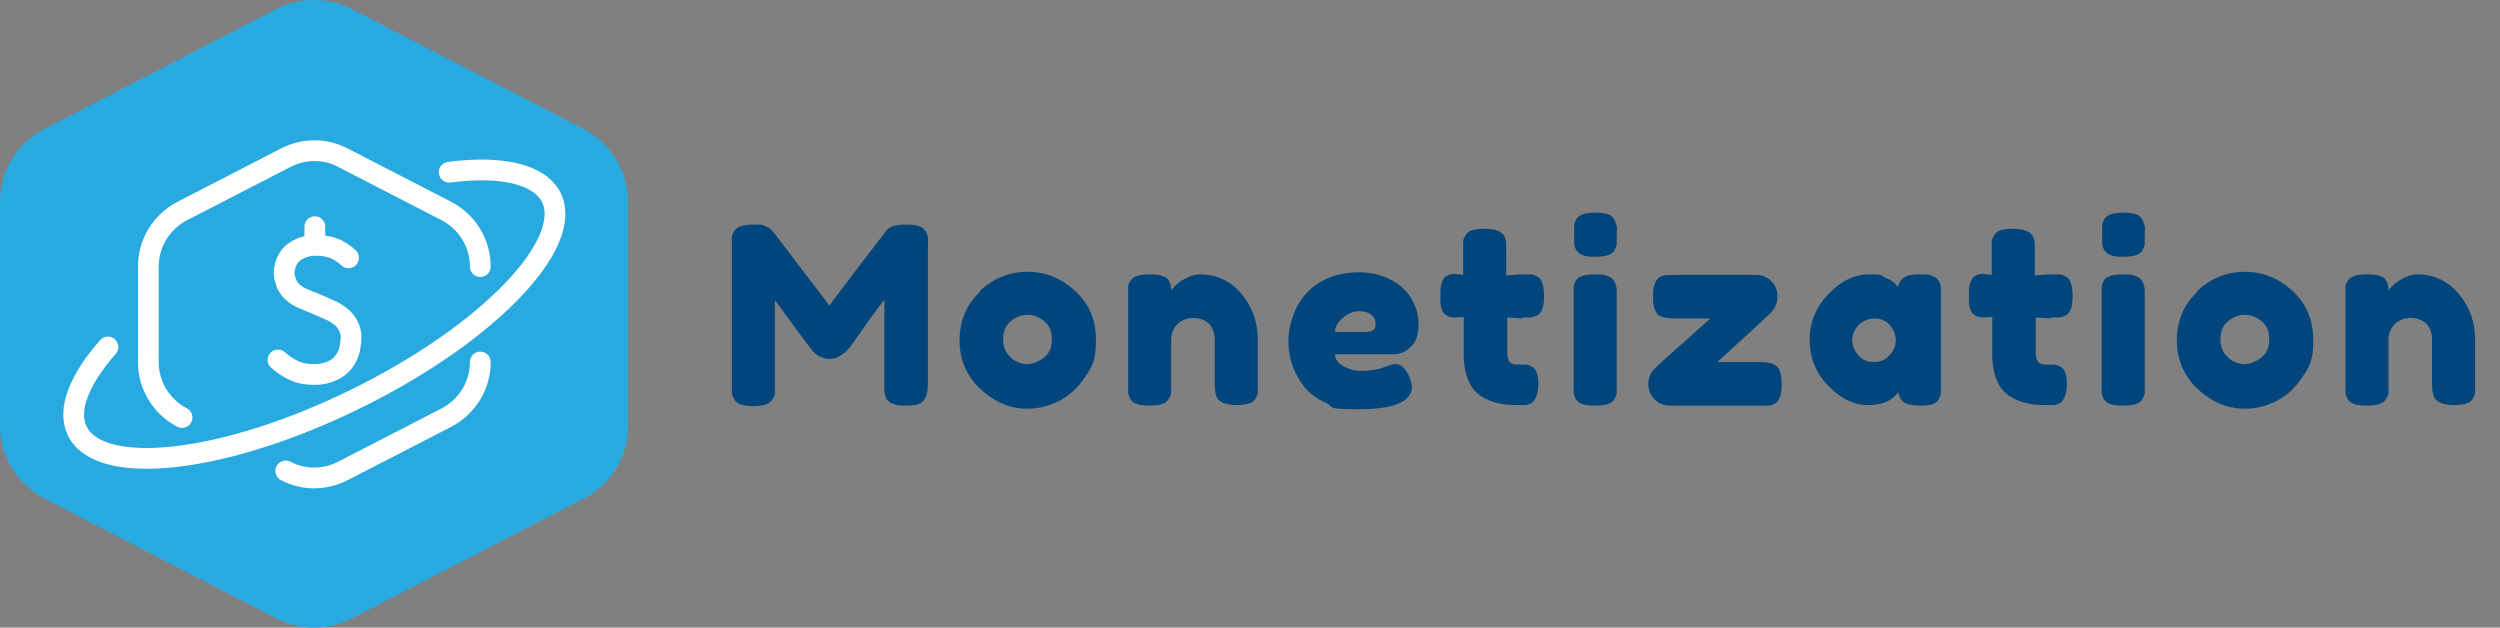 <?xml version="1.0" encoding="UTF-8"?>
<svg id="Layer_2" data-name="Layer 2" xmlns="http://www.w3.org/2000/svg" version="1.1" viewBox="0 0 482 121">
  <rect x="0" y="0" width="482" height="121" fill="#808080" stroke="none"/>
  <defs>
    <style>
      .cls-1 {
        stroke-miterlimit: 10;
      }

      .cls-1, .cls-2 {
        fill: none;
        stroke: #fff;
        stroke-linecap: round;
        stroke-width: 4px;
      }

      .cls-3 {
        isolation: isolate;
      }

      .cls-4 {
        fill: #00467d;
      }

      .cls-4, .cls-5 {
        stroke-width: 0px;
      }

      .cls-5 {
        fill: #28aae1;
      }

      .cls-2 {
        stroke-linejoin: round;
      }
    </style>
  </defs>
  <g id="Layer_1-2" data-name="Layer 1-2">
    <g>
      <g>
        <path class="cls-5" d="M53.2,1.8c4.6-2.4,10.1-2.4,14.7,0l44.5,23c5.3,2.7,8.7,8.2,8.7,14.2v43c0,6-3.3,11.5-8.7,14.2l-44.5,23c-4.6,2.4-10.1,2.4-14.7,0l-44.5-23C3.4,93.5,0,88,0,82v-43C0,33,3.3,27.5,8.7,24.8L53.2,1.8Z"/>
        <path class="cls-2" d="M67.2,49.7c-.9-.8-1.9-1.5-2.8-1.8-1-.4-2.1-.6-3.5-.6s-2.9.4-3.9,1.1c-1.1.7-1.7,1.7-2,2.8-.3,1-.3,1.9,0,2.7.2.9.6,1.6,1.3,2.3s1.6,1.2,2.9,1.7c1.3.5,2.7,1.1,4,1.7,1.3.5,2.3,1.2,3,1.9s1.2,1.6,1.4,2.6c.2,1.1,0,2.2-.2,3.3-.4,1.5-1.1,2.6-2.3,3.5-1.2.8-2.7,1.3-4.4,1.3s-2.8-.2-3.9-.7c-1.1-.5-2.2-1.2-3.2-2.1"/>
        <path class="cls-2" d="M60.7,43.7v3.5"/>
        <path class="cls-1" d="M92.6,69.8c0,4.5-2.5,8.6-6.5,10.7l-20,10.3c-3.5,1.8-7.6,1.8-11,0"/>
        <path class="cls-1" d="M35.1,80.5c-4-2.1-6.5-6.2-6.5-10.7v-18.4c0-4.5,2.5-8.6,6.5-10.7l20-10.3c3.5-1.8,7.6-1.8,11,0l20,10.3c4,2.1,6.5,6.2,6.5,10.7"/>
        <path class="cls-1" d="M86.6,33.2c10-1.3,17.4.3,19.7,4.9,4.4,9-12.4,26.4-37.7,38.8-25.2,12.4-49.3,15.2-53.7,6.2-2-4.1.4-9.9,5.9-16.2"/>
      </g>
      <g class="cls-3">
        <g class="cls-3">
          <path class="cls-4" d="M178.4,44.4c.3.5.4.9.5,1.3s0,.9,0,1.7v26.6c0,2.2-.6,3.5-1.8,3.9-.6.2-1.4.3-2.3.3s-1.7,0-2.2-.2c-.5-.2-1-.3-1.2-.6-.3-.2-.5-.5-.7-1-.2-.5-.2-1.4-.2-2.5v-16.1c-.8,1-2,2.6-3.5,4.7-1.5,2.2-2.5,3.5-2.9,4.1-.4.5-.7.9-.9,1.1s-.6.5-1.2.9c-.6.4-1.3.6-2,.6s-1.4-.2-2-.5c-.6-.3-1-.7-1.3-1l-.4-.5c-.6-.8-1.9-2.5-3.8-5.1s-2.9-4-3.1-4.2v16.2c0,.7,0,1.3,0,1.7s-.2.8-.5,1.2c-.5.9-1.7,1.3-3.7,1.3s-3.2-.4-3.6-1.3c-.3-.4-.4-.9-.5-1.2,0-.4,0-1,0-1.7v-26.6c0-.7,0-1.3,0-1.7s.2-.8.5-1.3c.5-.8,1.7-1.2,3.7-1.2s1.6,0,2.2.3c.6.2,1,.4,1.2.7l.3.3,10.9,14.3c5.4-7.2,9.1-12,10.9-14.3.5-.9,1.8-1.3,3.9-1.3s3.3.4,3.7,1.3h0Z"/>
          <path class="cls-4" d="M188.9,56.1c2.7-2.5,5.8-3.7,9.2-3.7s6.5,1.2,9.2,3.7,4,5.6,4,9.5-.7,5-2.1,7.1c-1.4,2.1-3.1,3.6-5,4.6-2,1-4,1.5-6.1,1.5s-4.2-.5-6.1-1.6-3.7-2.6-5-4.6-2-4.3-2-6.9c0-3.8,1.3-7,4-9.5ZM194.9,69c1,.8,2.1,1.2,3.1,1.2s2.1-.4,3.2-1.2,1.6-2,1.6-3.6-.5-2.7-1.5-3.5c-1-.8-2.1-1.2-3.2-1.2s-2.2.4-3.2,1.2c-1,.8-1.5,2-1.5,3.5s.5,2.7,1.5,3.5h0Z"/>
          <path class="cls-4" d="M231.3,52.9c3.2,0,5.9,1.2,8,3.7s3.2,5.4,3.2,8.9v8.4c0,.7,0,1.3,0,1.7s-.2.8-.4,1.2c-.4.9-1.7,1.3-3.7,1.3s-3.6-.6-3.9-1.8c-.2-.5-.3-1.4-.3-2.4v-8.4c0-1.3-.4-2.3-1.1-3.1-.8-.7-1.8-1.1-3-1.1s-2.3.4-3.1,1.2c-.8.8-1.2,1.8-1.2,3v8.5c0,.7,0,1.3,0,1.7s-.2.8-.5,1.2c-.4.9-1.6,1.3-3.7,1.3s-3.2-.4-3.7-1.3c-.2-.5-.4-.9-.4-1.3,0-.4,0-.9,0-1.7v-17c0-.7,0-1.2,0-1.6s.2-.8.5-1.2c.4-.8,1.7-1.2,3.7-1.2s3.1.4,3.6,1.1c.3.5.5,1.2.5,2,.1-.2.4-.5.9-1,.4-.4.9-.8,1.3-1,1.1-.7,2.3-1.1,3.6-1.1h0Z"/>
          <path class="cls-4" d="M273.5,62.5c0,2-.5,3.4-1.5,4.4-1,.9-2.1,1.4-3.2,1.4h-11.4c0,.9.5,1.7,1.6,2.3,1.1.6,2.1.9,3.2.9,1.9,0,3.3-.2,4.4-.6l.5-.2c.8-.3,1.4-.5,1.9-.5,1,0,1.9.7,2.6,2.2.4.9.6,1.6.6,2.2,0,2.8-3.4,4.3-10.2,4.3s-4.5-.4-6.3-1.2c-1.8-.8-3.3-1.9-4.3-3.2-2-2.6-3-5.5-3-8.7s1.3-7.2,3.9-9.7,5.9-3.6,9.8-3.6,7.7,1.6,9.8,4.7c1.1,1.7,1.6,3.5,1.6,5.5h0ZM263.4,64c1.2,0,1.8-.5,1.8-1.5s-.3-1.3-.8-1.8c-.6-.5-1.4-.7-2.4-.7s-2.1.4-3.1,1.3c-1,.8-1.5,1.8-1.5,2.7h6.1Z"/>
          <path class="cls-4" d="M293.7,61.4l-3.1-.2v6.6c0,.9.1,1.5.4,1.9.3.4.8.6,1.5.6s1.3,0,1.7,0c.4,0,.8.2,1.3.5.7.4,1.1,1.5,1.1,3.2s-.5,3.2-1.3,3.7c-.5.2-.9.4-1.3.4s-.9,0-1.6,0c-3.3,0-5.9-.8-7.6-2.3s-2.6-4.1-2.6-7.6v-7.1c-.6,0-1.3.1-2,.1s-1.3-.3-1.8-.8c-.5-.5-.7-1.5-.7-2.8s0-2.3.2-2.9c.2-.6.4-1,.7-1.3.5-.4,1.1-.6,1.9-.6l1.6.2v-4.9c0-.7,0-1.3,0-1.6,0-.3.2-.7.5-1.2.4-.8,1.6-1.2,3.7-1.2s3.5.6,3.9,1.8c.2.5.2,1.3.2,2.5v4.7c1.4-.1,2.5-.2,3.2-.2s1.3,0,1.6,0,.8.2,1.3.5c.8.4,1.2,1.7,1.2,3.7s-.4,3.2-1.3,3.7c-.5.2-.9.4-1.3.4s-.9,0-1.7,0h0Z"/>
          <path class="cls-4" d="M311.3,48.2c-.2.5-.7.8-1.3,1s-1.4.3-2.4.3-1.8,0-2.4-.3c-.6-.2-1-.5-1.3-1s-.4-.9-.4-1.3,0-.9,0-1.7,0-1.3,0-1.7c0-.4.2-.8.4-1.2.5-.9,1.7-1.3,3.7-1.3s3.2.4,3.6,1.3c.3.5.4.9.5,1.3s0,.9,0,1.7,0,1.3,0,1.7-.2.8-.4,1.2h0ZM303.4,57.1c0-.7,0-1.3,0-1.7,0-.4.2-.8.4-1.3.5-.8,1.7-1.2,3.7-1.2s2.6.3,3.3.8c.5.5.8,1.1.9,2.1,0,.3,0,.8,0,1.4v16.8c0,.7,0,1.3,0,1.7s-.2.8-.5,1.3c-.4.8-1.6,1.2-3.7,1.2s-3.2-.4-3.7-1.3c-.2-.5-.4-.9-.4-1.2,0-.3,0-.9,0-1.7v-16.8h0Z"/>
          <path class="cls-4" d="M331.1,69.8h8.2c1.3,0,2.2.2,2.8.5s.9.8,1.1,1.4.3,1.4.3,2.4-.1,1.8-.3,2.4-.5,1-1,1.3-.9.4-1.3.4-.9,0-1.7,0h-17.3c-1.1,0-2.1-.4-2.9-1.2s-1.2-1.8-1.2-3,.4-2.1,1.2-2.9c.8-.8,2.1-2,3.8-3.5s3.3-2.9,4.7-4.2c1.4-1.2,2.2-1.9,2.3-2h-6.8c-1.8,0-3-.3-3.5-.9-.5-.7-.8-1.6-.8-2.8s0-2,.2-2.6.4-1,.6-1.2c.2-.3.5-.5,1-.7.5-.2,1.4-.2,2.5-.2h15.6c1.1,0,2.1.4,2.9,1.2s1.2,1.8,1.2,3-.5,2.3-1.4,3.2-4.4,4.1-10.3,9.5h0Z"/>
          <path class="cls-4" d="M365.9,55.6c.2-1.8,1.5-2.7,3.8-2.7s2.2,0,2.8.3c.6.2,1,.5,1.3,1s.4.9.4,1.3,0,.9,0,1.7v16.8c0,.7,0,1.3,0,1.7,0,.4-.2.8-.4,1.3-.5.8-1.5,1.2-3.3,1.2s-2.9-.2-3.5-.7-.9-1.1-1-1.9c-1.2,1.7-3.2,2.5-5.9,2.5s-5.3-1.3-7.7-3.8c-2.4-2.5-3.5-5.5-3.5-8.8s1.2-6.3,3.6-8.8c2.4-2.5,5-3.8,7.9-3.8s2.1.2,3,.6c.9.4,1.5.7,1.9,1.1s.6.7.9,1h0ZM357.1,65.6c0,1.1.4,2,1.2,2.9s1.8,1.3,3,1.3,2.2-.4,3-1.3c.8-.9,1.2-1.8,1.2-2.9s-.4-2-1.1-2.9c-.8-.9-1.8-1.3-3-1.3s-2.3.5-3.1,1.3c-.8.9-1.2,1.9-1.2,2.9Z"/>
          <path class="cls-4" d="M395.6,61.4l-3.1-.2v6.6c0,.9.1,1.5.4,1.9.3.4.8.6,1.5.6s1.3,0,1.7,0c.4,0,.8.2,1.3.5.7.4,1.1,1.5,1.1,3.2s-.5,3.2-1.3,3.7c-.5.2-.9.4-1.3.4s-.9,0-1.6,0c-3.3,0-5.9-.8-7.6-2.3s-2.6-4.1-2.6-7.6v-7.1c-.6,0-1.3.1-2,.1s-1.3-.3-1.8-.8c-.5-.5-.7-1.5-.7-2.8s0-2.3.2-2.9c.2-.6.4-1,.7-1.3.5-.4,1.1-.6,1.9-.6l1.6.2v-4.9c0-.7,0-1.3,0-1.6,0-.3.2-.7.5-1.2.4-.8,1.6-1.2,3.7-1.2s3.5.6,3.9,1.8c.2.5.2,1.3.2,2.5v4.7c1.4-.1,2.5-.2,3.2-.2s1.3,0,1.6,0,.8.2,1.3.5c.8.4,1.2,1.7,1.2,3.7s-.4,3.2-1.3,3.7c-.5.2-.9.4-1.3.4s-.9,0-1.7,0h0Z"/>
          <path class="cls-4" d="M413.1,48.2c-.2.5-.7.8-1.3,1s-1.4.3-2.4.3-1.8,0-2.4-.3c-.6-.2-1-.5-1.3-1s-.4-.9-.4-1.3,0-.9,0-1.7,0-1.3,0-1.7c0-.4.2-.8.4-1.2.5-.9,1.7-1.3,3.7-1.3s3.2.4,3.6,1.3c.3.5.4.9.5,1.3s0,.9,0,1.7,0,1.3,0,1.7-.2.8-.4,1.2h0ZM405.2,57.1c0-.7,0-1.3,0-1.7,0-.4.2-.8.4-1.3.5-.8,1.7-1.2,3.7-1.2s2.6.3,3.3.8c.5.5.8,1.1.9,2.1,0,.3,0,.8,0,1.4v16.8c0,.7,0,1.3,0,1.7s-.2.8-.5,1.3c-.4.8-1.6,1.2-3.7,1.2s-3.2-.4-3.7-1.3c-.2-.5-.4-.9-.4-1.2,0-.3,0-.9,0-1.7v-16.8h0Z"/>
          <path class="cls-4" d="M423.6,56.1c2.7-2.5,5.8-3.7,9.2-3.7s6.5,1.2,9.2,3.7,4,5.6,4,9.5-.7,5-2.1,7.1c-1.4,2.1-3,3.6-5,4.6-2,1-4,1.5-6.1,1.5s-4.2-.5-6.1-1.6-3.7-2.6-5-4.6-2-4.3-2-6.9c0-3.8,1.3-7,4-9.5h0ZM429.6,69c1,.8,2.1,1.2,3.1,1.2s2.1-.4,3.2-1.2,1.6-2,1.6-3.6-.5-2.7-1.5-3.5c-1-.8-2.1-1.2-3.2-1.2s-2.2.4-3.2,1.2c-1,.8-1.5,2-1.5,3.5s.5,2.7,1.5,3.5h0Z"/>
          <path class="cls-4" d="M466,52.9c3.2,0,5.9,1.2,8,3.7s3.2,5.4,3.2,8.9v8.4c0,.7,0,1.3,0,1.7,0,.4-.2.8-.4,1.2-.5.9-1.7,1.3-3.7,1.3s-3.6-.6-3.9-1.8c-.2-.5-.3-1.4-.3-2.4v-8.4c0-1.3-.4-2.3-1.1-3.1-.8-.7-1.8-1.1-3-1.1s-2.3.4-3.1,1.2-1.2,1.8-1.2,3v8.5c0,.7,0,1.3,0,1.7,0,.4-.2.8-.5,1.2-.4.9-1.6,1.3-3.7,1.3s-3.2-.4-3.7-1.3c-.2-.5-.4-.9-.4-1.3,0-.4,0-.9,0-1.7v-17c0-.7,0-1.2,0-1.6,0-.4.2-.8.5-1.2.5-.8,1.7-1.2,3.7-1.2s3.1.4,3.6,1.1c.3.5.5,1.2.5,2,.1-.2.4-.5.9-1,.5-.4.9-.8,1.3-1,1.1-.7,2.3-1.1,3.6-1.1h0Z"/>
        </g>
      </g>
    </g>
  </g>
</svg>